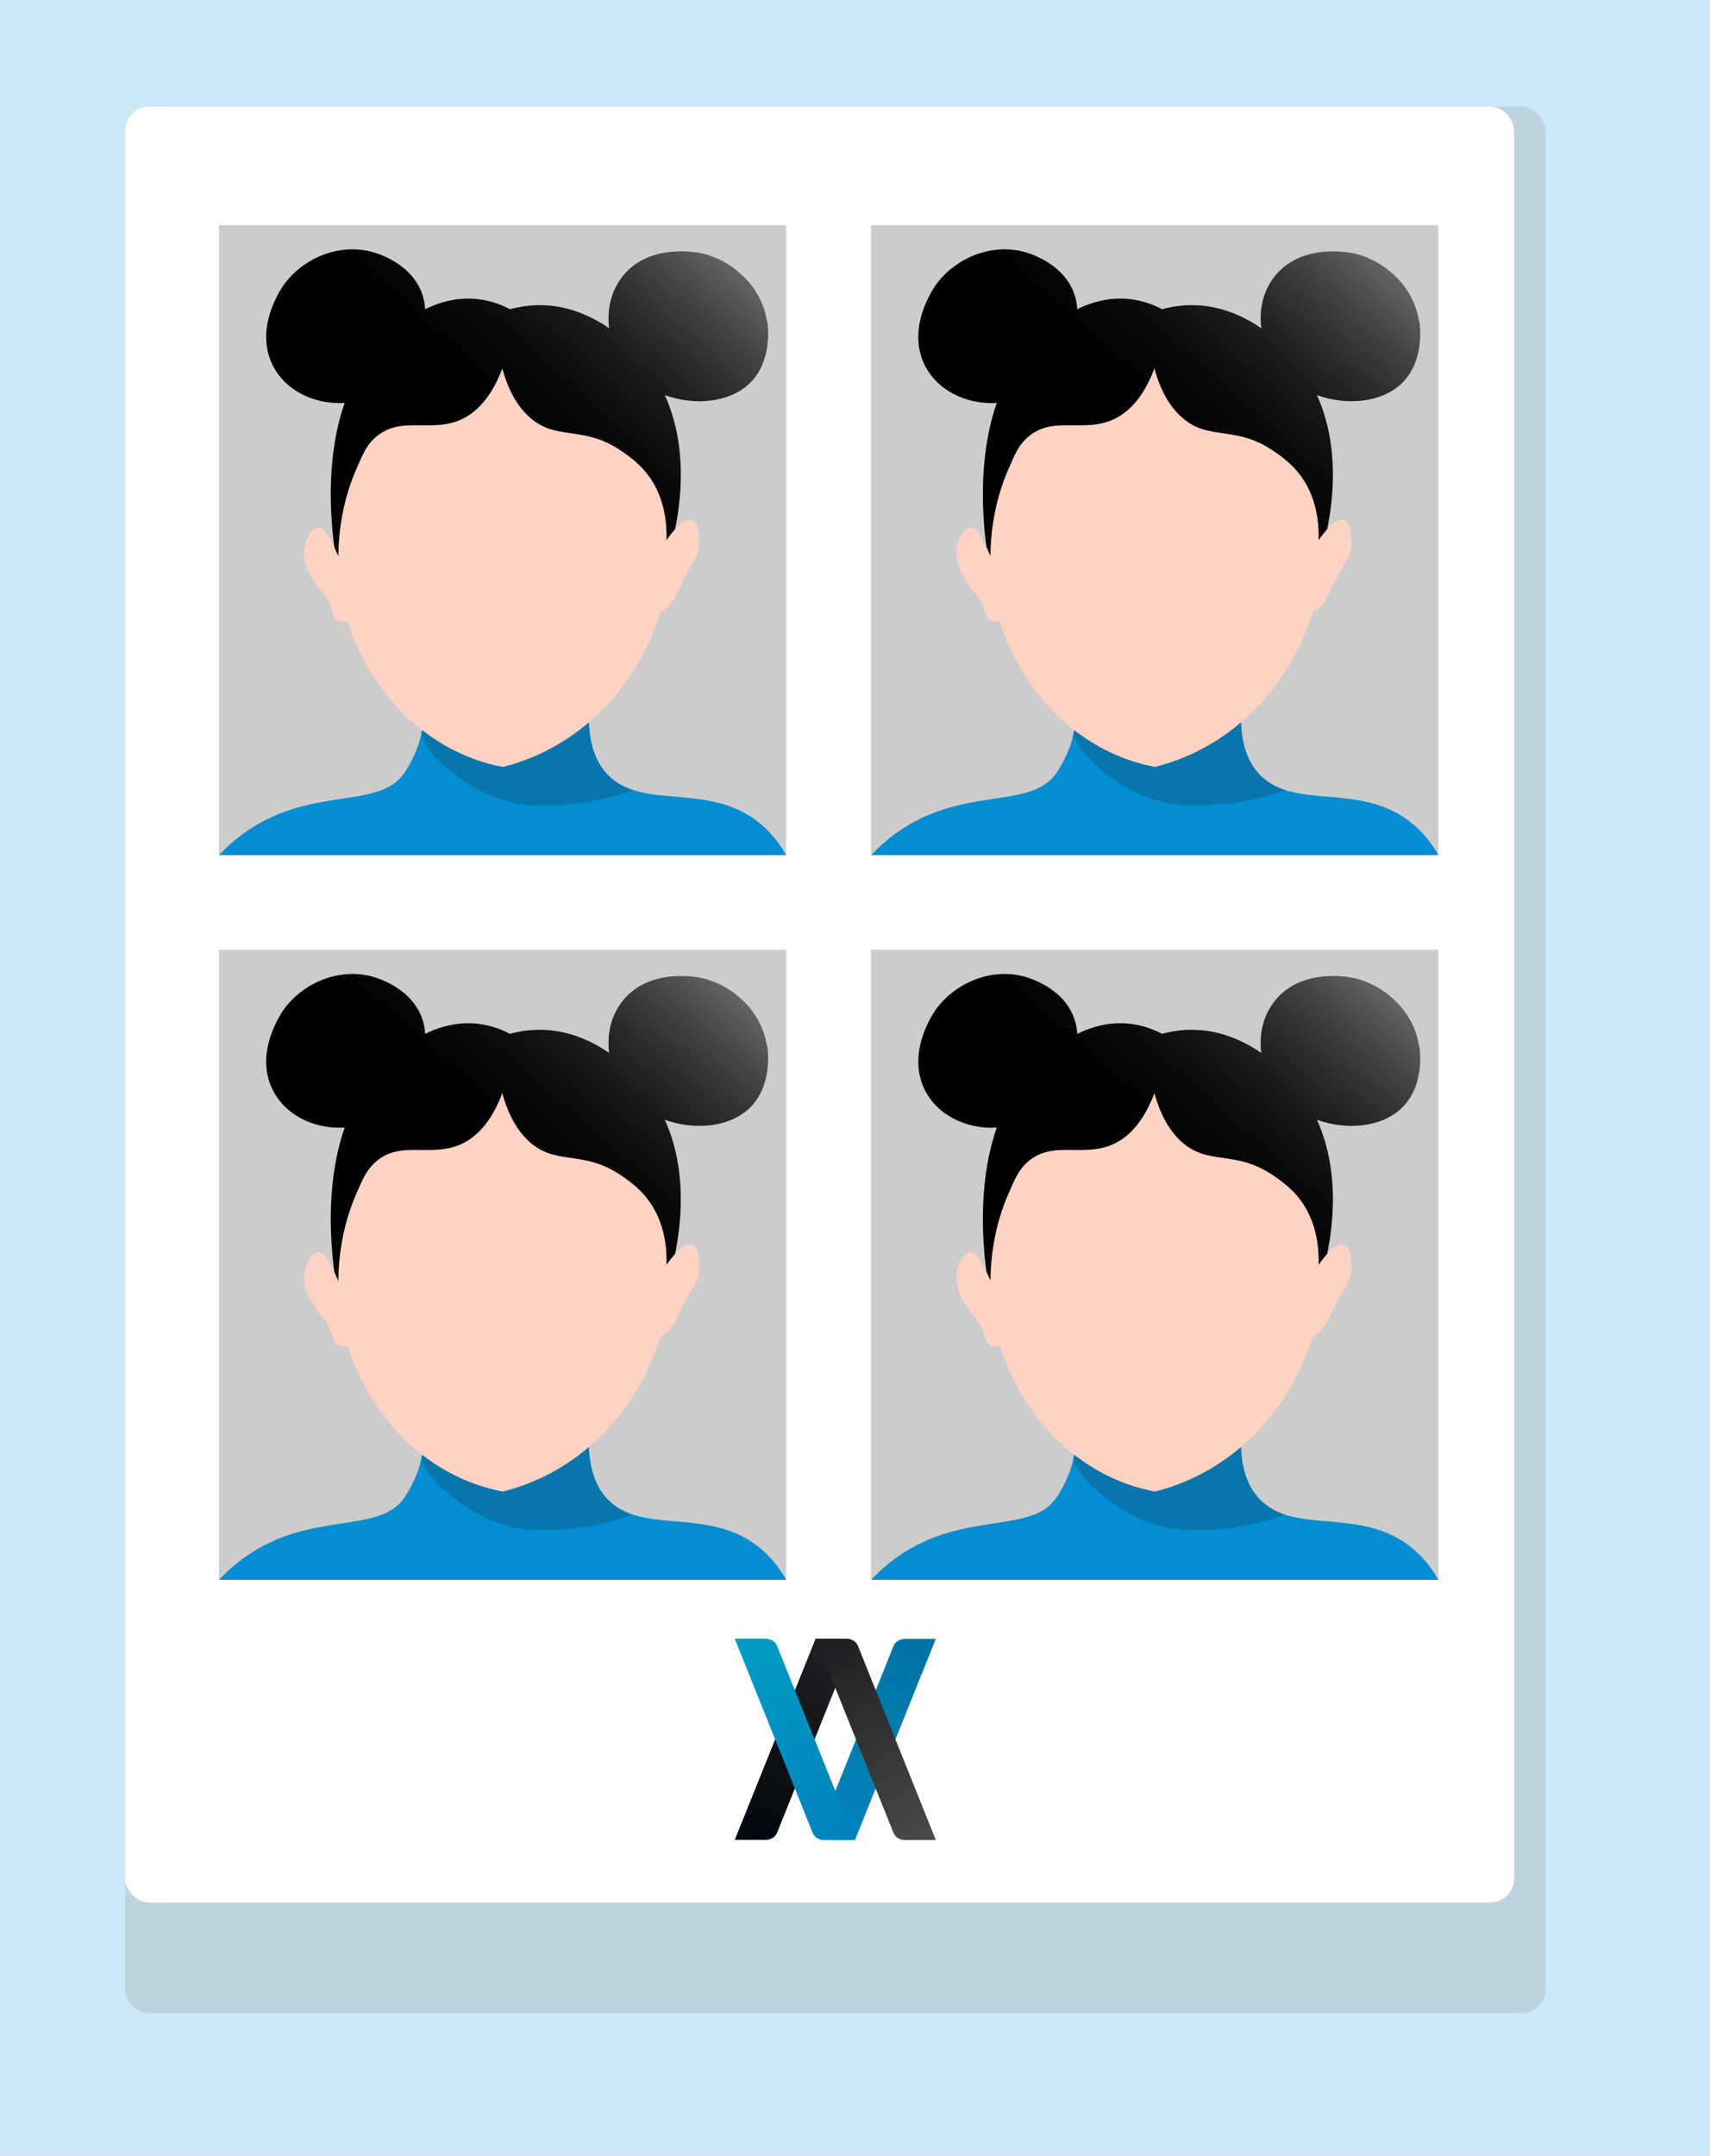 <?xml version="1.0" encoding="UTF-8"?>
<svg id="_Слой_2" data-name="Слой 2" xmlns="http://www.w3.org/2000/svg" xmlns:xlink="http://www.w3.org/1999/xlink" viewBox="0 0 1024 1290.6">
  <defs>
    <style>
      .cls-1 {
        fill: url(#_Безымянный_градиент_3);
      }

      .cls-1, .cls-2, .cls-3, .cls-4, .cls-5, .cls-6, .cls-7, .cls-8, .cls-9, .cls-10, .cls-11, .cls-12, .cls-13, .cls-14, .cls-15 {
        stroke-width: 0px;
      }

      .cls-2 {
        fill: #cde8f6;
      }

      .cls-3 {
        fill: url(#_Безымянный_градиент_81-2);
      }

      .cls-4 {
        fill: #038dd2;
      }

      .cls-5 {
        fill: gray;
        opacity: .2;
      }

      .cls-6 {
        fill: url(#_Безымянный_градиент_81);
      }

      .cls-7 {
        fill: url(#_Безымянный_градиент_8);
      }

      .cls-8 {
        fill: #ccc;
      }

      .cls-9 {
        fill: #fff;
      }

      .cls-10 {
        fill: url(#_Безымянный_градиент_6);
      }

      .cls-11 {
        fill: url(#_Безымянный_градиент_81-4);
      }

      .cls-12 {
        fill: #ffd3c3;
      }

      .cls-13 {
        fill: url(#_Безымянный_градиент_81-3);
      }

      .cls-14 {
        fill: #1a1a1a;
        opacity: .2;
      }

      .cls-15 {
        fill: url(#_Безымянный_градиент_7);
      }
    </style>
    <linearGradient id="_Безымянный_градиент_81" data-name="Безымянный градиент 81" x1="440.1" y1="81.4" x2="241.9" y2="303" gradientUnits="userSpaceOnUse">
      <stop offset="0" stop-color="#fff"/>
      <stop offset="0" stop-color="#e1e1e1"/>
      <stop offset="0" stop-color="#b2b2b2"/>
      <stop offset=".2" stop-color="#878787"/>
      <stop offset=".2" stop-color="#636363"/>
      <stop offset=".3" stop-color="#444"/>
      <stop offset=".4" stop-color="#2b2b2b"/>
      <stop offset=".5" stop-color="#171717"/>
      <stop offset=".6" stop-color="#0a0a0a"/>
      <stop offset=".7" stop-color="#020202"/>
      <stop offset=".9" stop-color="#000"/>
    </linearGradient>
    <linearGradient id="_Безымянный_градиент_81-2" data-name="Безымянный градиент 81" x1="830.7" y1="81.4" x2="632.4" y2="303" xlink:href="#_Безымянный_градиент_81"/>
    <linearGradient id="_Безымянный_градиент_81-3" data-name="Безымянный градиент 81" x1="440.1" y1="515.2" x2="241.9" y2="736.7" xlink:href="#_Безымянный_градиент_81"/>
    <linearGradient id="_Безымянный_градиент_81-4" data-name="Безымянный градиент 81" x1="830.7" y1="515.2" x2="632.4" y2="736.7" xlink:href="#_Безымянный_градиент_81"/>
    <linearGradient id="_Безымянный_градиент_8" data-name="Безымянный градиент 8" x1="500.4" y1="289.6" x2="442.8" y2="183.6" gradientTransform="translate(0 1285.4) scale(1 -1)" gradientUnits="userSpaceOnUse">
      <stop offset="0" stop-color="#1d1e21"/>
      <stop offset="1" stop-color="#03060c"/>
    </linearGradient>
    <linearGradient id="_Безымянный_градиент_7" data-name="Безымянный градиент 7" x1="554.9" y1="300.4" x2="495.6" y2="190.3" gradientTransform="translate(0 1285.4) scale(1 -1)" gradientUnits="userSpaceOnUse">
      <stop offset="0" stop-color="#0073a3"/>
      <stop offset="1" stop-color="#0084bc"/>
    </linearGradient>
    <linearGradient id="_Безымянный_градиент_6" data-name="Безымянный градиент 6" x1="490.9" y1="300.6" x2="558.3" y2="187" gradientTransform="translate(0 1285.4) scale(1 -1)" gradientUnits="userSpaceOnUse">
      <stop offset="0" stop-color="#1d1e21"/>
      <stop offset="1" stop-color="#4a4947"/>
    </linearGradient>
    <linearGradient id="_Безымянный_градиент_3" data-name="Безымянный градиент 3" x1="447.7" y1="298.4" x2="501.1" y2="196" gradientTransform="translate(0 1285.4) scale(1 -1)" gradientUnits="userSpaceOnUse">
      <stop offset="0" stop-color="#009bc2"/>
      <stop offset="1" stop-color="#0084bc"/>
    </linearGradient>
  </defs>
  <g id="_Слой_1-2" data-name="Слой 1">
    <rect class="cls-2" width="1024" height="1290.6"/>
  </g>
  <g id="_Слой_5" data-name="Слой 5">
    <rect class="cls-5" x="74.9" y="63.8" width="850.6" height="1141.3" rx="14.3" ry="14.3"/>
    <rect class="cls-9" x="74.9" y="63.8" width="831.8" height="1075.1" rx="14.3" ry="14.3"/>
    <rect class="cls-8" x="131.1" y="134.8" width="339.7" height="377.1"/>
    <rect class="cls-8" x="521.6" y="134.8" width="339.7" height="377.1"/>
    <rect class="cls-8" x="131.1" y="568.6" width="339.7" height="377.1"/>
    <rect class="cls-8" x="521.6" y="568.6" width="339.7" height="377.1"/>
    <g id="_человек" data-name="человек">
      <path class="cls-4" d="M470.8,511.9c-2.6-4.6-7.3-11.9-15.1-18.5-31-26.1-70.9-7.5-92-29.9-5.3-5.6-11.4-15.9-11.1-36-32.9.4-65.9.7-98.8,1.1-.4,4.6-1.2,10.4-3,16.6,0,0-3.3,10.2-9.3,18.4-14.1,19-48,9.4-83.1,27.6-12.2,6.3-21.1,14.2-27.2,20.7h339.7Z"/>
      <path class="cls-14" d="M252.9,437.2c-2.8,9.2,17.3,25.8,29.3,33.1,11.2,6.9,21.8,9.7,28.6,11,10.1,1.1,23.2,1.4,38.3-.8,11.8-1.7,21.9-4.6,29.9-7.5-4-1.3-11.1-4.2-16.8-11-3.6-4.3-5.4-8.7-6.1-10.6-2-5-2.5-9.1-3-12.4-.3-2.6-.5-4.8-.5-6.5-78.7-9.1-97.4-2.8-99.7,4.7Z"/>
      <path class="cls-12" d="M242.5,222c-39.4,33.1-48,92.6-37.7,137.7,11.7,51.5,49.5,90.6,96.3,99.4,46.6-11.6,83.5-49.6,96.3-99.4,2-7.7,18-74.2-19.3-122-33.3-42.7-93.8-50.8-135.6-15.7Z"/>
      <path class="cls-6" d="M459.3,192.5c-3.1-20.7-19.9-36.2-38.5-40.7-1.5-.4-32.6-7.3-48.8,14.7-6.7,9.1-8.5,20-7.2,30-11.4-7.8-24.2-12.9-37.5-13.7-9-.6-16.6.9-21.9,2.3-4.3-2.3-10.8-5-18.9-6-11.7-1.4-22.6,1.4-31.9,6-.2-3.5-.9-6.9-2.2-10.2-6.8-17.7-27-23.4-29.5-24.1-20.2-5.4-41.2,3.9-52.6,19.2-.9,1.2-19.6,27-5.9,50.7,9.2,15.7,27.5,21.5,42,20.5-16.2,46.4-3.8,101.2-3.5,101.2.2,0-3.4-29.4,10.2-60.9,4-9.3,6-13.9,10.2-18.2,16.8-17.1,37.7-1.1,58.2-15.2,5.5-3.8,13.2-11.3,19.3-27.5,4.4,16,10.9,24.1,15.6,28.5,16.6,15.6,32.5,4.7,56.2,21.2,5.8,4,15,10.5,20.9,23.1,11,23.5,2.6,50.6,2.8,50.7.2,0,24.3-58.3,1.8-107.6,17.9,6.5,38.9,4.6,51-7.2,13.5-13.3,10.8-34.1,10.4-36.7Z"/>
      <path class="cls-12" d="M399.1,323.4c2.1-3,9.9-13.9,15.1-12.2,4.1,1.4,4.8,10.3,4.6,15.1-.4,7.2-2.9,7.3-12.5,26.9-2.4,5-4.4,9.5-9.5,12.5-2,1.2-5.5,3.2-7.9,2-5.9-3.2-2.1-27,10.1-44.2Z"/>
      <path class="cls-12" d="M203.9,335.8c-5.9-13.1-9.2-20.3-13.4-20-4.2.2-7.8,7.7-8.3,13.5-1.1,10.7,7.4,21.2,11.2,25.9,0,.1,0,.1.2.2,6.4,8,5,13.7,8.4,15.9,2.7,1.7,7.6.9,10-1.6,4.9-5.1-.6-17.2-8-33.8Z"/>
    </g>
    <g id="_человек-2" data-name="человек">
      <path class="cls-4" d="M861.3,511.9c-2.6-4.6-7.3-11.9-15.1-18.5-31-26.1-70.9-7.5-92-29.9-5.3-5.6-11.4-15.9-11.1-36-32.9.4-65.9.7-98.8,1.1-.4,4.6-1.2,10.4-3,16.6,0,0-3.3,10.2-9.3,18.4-14.1,19-48,9.4-83.1,27.6-12.2,6.3-21.1,14.2-27.2,20.7h339.7Z"/>
      <path class="cls-14" d="M643.4,437.2c-2.8,9.2,17.3,25.8,29.3,33.1,11.2,6.9,21.8,9.7,28.6,11,10.1,1.1,23.2,1.4,38.3-.8,11.8-1.7,21.9-4.6,29.9-7.5-4-1.3-11.1-4.2-16.8-11-3.6-4.3-5.4-8.7-6.1-10.6-2-5-2.5-9.1-3-12.4-.3-2.6-.5-4.8-.5-6.5-78.7-9.1-97.4-2.8-99.7,4.7Z"/>
      <path class="cls-12" d="M633,222c-39.4,33.1-48,92.6-37.7,137.7,11.7,51.5,49.5,90.6,96.3,99.4,46.6-11.6,83.5-49.6,96.3-99.4,2-7.7,18-74.2-19.3-122-33.3-42.7-93.8-50.8-135.6-15.7Z"/>
      <path class="cls-3" d="M849.8,192.5c-3.1-20.7-19.9-36.2-38.5-40.7-1.5-.4-32.6-7.3-48.8,14.7-6.7,9.1-8.5,20-7.2,30-11.4-7.8-24.2-12.9-37.5-13.7-9-.6-16.6.9-21.9,2.3-4.3-2.3-10.8-5-18.9-6-11.7-1.4-22.6,1.4-31.9,6-.2-3.5-.9-6.9-2.2-10.2-6.8-17.7-27-23.4-29.5-24.1-20.2-5.4-41.2,3.9-52.6,19.2-.9,1.2-19.6,27-5.9,50.7,9.2,15.7,27.5,21.5,42,20.5-16.2,46.4-3.8,101.2-3.5,101.2.2,0-3.4-29.4,10.2-60.9,4-9.3,6-13.9,10.2-18.2,16.8-17.1,37.7-1.1,58.2-15.2,5.5-3.8,13.2-11.3,19.3-27.5,4.4,16,10.9,24.1,15.6,28.5,16.6,15.6,32.5,4.7,56.2,21.2,5.8,4,15,10.5,20.9,23.1,11,23.5,2.6,50.6,2.8,50.7.2,0,24.3-58.3,1.8-107.6,17.9,6.5,38.9,4.6,51-7.2,13.5-13.3,10.8-34.1,10.4-36.7Z"/>
      <path class="cls-12" d="M789.6,323.4c2.1-3,9.9-13.9,15.1-12.2,4.1,1.4,4.8,10.3,4.6,15.1-.4,7.2-2.9,7.3-12.5,26.9-2.4,5-4.4,9.5-9.5,12.5-2,1.2-5.5,3.2-7.9,2-5.9-3.2-2.1-27,10.1-44.2Z"/>
      <path class="cls-12" d="M594.5,335.8c-5.9-13.1-9.2-20.3-13.4-20-4.2.2-7.8,7.7-8.3,13.5-1.1,10.7,7.4,21.2,11.2,25.9,0,.1,0,.1.2.2,6.4,8,5,13.7,8.4,15.9,2.7,1.7,7.6.9,10-1.6,4.9-5.1-.6-17.2-8-33.8Z"/>
    </g>
    <g id="_человек-3" data-name="человек">
      <path class="cls-4" d="M470.8,945.7c-2.6-4.6-7.3-11.9-15.1-18.5-31-26.1-70.9-7.5-92-29.9-5.3-5.6-11.4-15.9-11.1-36-32.9.4-65.9.7-98.8,1.1-.4,4.6-1.2,10.4-3,16.6,0,0-3.3,10.2-9.3,18.4-14.1,19-48,9.4-83.1,27.6-12.2,6.3-21.1,14.2-27.2,20.7h339.7Z"/>
      <path class="cls-14" d="M252.9,870.9c-2.8,9.2,17.3,25.8,29.3,33.1,11.2,6.9,21.8,9.7,28.6,11,10.1,1.1,23.2,1.4,38.3-.8,11.8-1.7,21.9-4.6,29.9-7.5-4-1.3-11.1-4.2-16.8-11-3.6-4.3-5.4-8.7-6.1-10.6-2-5-2.5-9.1-3-12.4-.3-2.6-.5-4.8-.5-6.5-78.7-9.1-97.4-2.8-99.7,4.7Z"/>
      <path class="cls-12" d="M242.5,655.8c-39.4,33.1-48,92.6-37.7,137.7,11.7,51.5,49.5,90.6,96.3,99.4,46.6-11.6,83.5-49.6,96.3-99.4,2-7.7,18-74.2-19.3-122-33.3-42.7-93.8-50.8-135.6-15.7Z"/>
      <path class="cls-13" d="M459.3,626.3c-3.1-20.7-19.9-36.2-38.5-40.7-1.5-.4-32.6-7.3-48.8,14.7-6.7,9.1-8.5,20-7.2,30-11.4-7.8-24.2-12.9-37.5-13.7-9-.6-16.6.8-21.9,2.3-4.3-2.3-10.8-5-18.9-6-11.7-1.4-22.6,1.4-31.9,6-.2-3.5-.9-6.9-2.2-10.2-6.8-17.7-27-23.4-29.5-24.1-20.2-5.4-41.2,3.9-52.6,19.2-.9,1.2-19.6,27-5.9,50.7,9.2,15.7,27.5,21.5,42,20.5-16.2,46.4-3.8,101.2-3.5,101.2.2,0-3.4-29.4,10.2-60.9,4-9.3,6-13.9,10.2-18.2,16.8-17.1,37.7-1.1,58.2-15.2,5.5-3.8,13.2-11.3,19.3-27.5,4.4,16,10.9,24.1,15.6,28.5,16.6,15.6,32.5,4.7,56.2,21.2,5.8,4,15,10.5,20.9,23.1,11,23.5,2.6,50.6,2.8,50.7.2,0,24.3-58.3,1.8-107.6,17.9,6.5,38.9,4.6,51-7.2,13.5-13.3,10.8-34.1,10.4-36.7Z"/>
      <path class="cls-12" d="M399.1,757.2c2.1-3,9.9-13.9,15.1-12.2,4.1,1.4,4.8,10.3,4.6,15.1-.4,7.2-2.9,7.3-12.5,26.9-2.4,5-4.4,9.5-9.5,12.5-2,1.2-5.5,3.2-7.9,2-5.9-3.2-2.1-27,10.1-44.2Z"/>
      <path class="cls-12" d="M203.9,769.6c-5.9-13.1-9.2-20.3-13.4-20-4.2.2-7.8,7.7-8.3,13.5-1.1,10.7,7.4,21.2,11.2,25.9,0,.1,0,.1.2.2,6.4,8,5,13.7,8.4,15.9,2.7,1.7,7.6.9,10-1.6,4.9-5.1-.6-17.2-8-33.8Z"/>
    </g>
    <g id="_человек-4" data-name="человек">
      <path class="cls-4" d="M861.3,945.7c-2.6-4.6-7.3-11.9-15.1-18.5-31-26.1-70.9-7.5-92-29.9-5.3-5.6-11.4-15.9-11.1-36l-98.8,1.1c-.4,4.6-1.2,10.4-3,16.6,0,0-3.3,10.2-9.3,18.4-14.1,19-48,9.4-83.1,27.6-12.2,6.3-21.1,14.2-27.2,20.7h339.7Z"/>
      <path class="cls-14" d="M643.4,870.9c-2.8,9.2,17.3,25.8,29.3,33.1,11.2,6.9,21.8,9.7,28.6,11,10.1,1.1,23.2,1.4,38.3-.8,11.8-1.7,21.9-4.6,29.9-7.5-4-1.3-11.1-4.2-16.8-11-3.6-4.3-5.4-8.7-6.1-10.6-2-5-2.5-9.1-3-12.4-.3-2.6-.5-4.8-.5-6.5-78.7-9.1-97.4-2.8-99.7,4.7Z"/>
      <path class="cls-12" d="M633,655.8c-39.4,33.1-48,92.6-37.7,137.7,11.7,51.5,49.5,90.6,96.3,99.4,46.6-11.6,83.5-49.6,96.3-99.4,2-7.7,18-74.2-19.3-122-33.3-42.7-93.8-50.8-135.6-15.7Z"/>
      <path class="cls-11" d="M849.8,626.3c-3.1-20.7-19.9-36.2-38.5-40.7-1.5-.4-32.6-7.3-48.8,14.7-6.7,9.1-8.5,20-7.2,30-11.4-7.8-24.2-12.9-37.5-13.7-9-.6-16.6.8-21.9,2.3-4.3-2.3-10.8-5-18.9-6-11.7-1.4-22.6,1.4-31.9,6-.2-3.5-.9-6.9-2.2-10.2-6.8-17.7-27-23.4-29.5-24.1-20.2-5.4-41.2,3.9-52.6,19.2-.9,1.2-19.6,27-5.9,50.7,9.2,15.7,27.5,21.5,42,20.5-16.2,46.4-3.8,101.2-3.5,101.2.2,0-3.4-29.4,10.2-60.9,4-9.3,6-13.9,10.2-18.2,16.8-17.1,37.7-1.1,58.2-15.2,5.5-3.8,13.2-11.3,19.3-27.5,4.4,16,10.9,24.1,15.6,28.5,16.6,15.6,32.5,4.7,56.2,21.2,5.8,4,15,10.5,20.9,23.1,11,23.5,2.6,50.6,2.8,50.7.2,0,24.3-58.3,1.8-107.6,17.9,6.5,38.9,4.6,51-7.2,13.5-13.3,10.8-34.1,10.4-36.7Z"/>
      <path class="cls-12" d="M789.6,757.2c2.1-3,9.9-13.9,15.1-12.2,4.1,1.4,4.8,10.3,4.6,15.1-.4,7.2-2.9,7.3-12.5,26.9-2.4,5-4.4,9.5-9.5,12.5-2,1.2-5.5,3.2-7.9,2-5.9-3.2-2.1-27,10.1-44.2Z"/>
      <path class="cls-12" d="M594.5,769.6c-5.9-13.1-9.2-20.3-13.4-20-4.2.2-7.8,7.7-8.3,13.5-1.1,10.7,7.4,21.2,11.2,25.9,0,.1,0,.1.2.2,6.4,8,5,13.7,8.4,15.9,2.7,1.7,7.6.9,10-1.6,4.9-5.1-.6-17.2-8-33.8Z"/>
    </g>
    <g id="Logo">
      <path class="cls-7" d="M501.6,981h-13.2l-48.4,120.4h18.6c3,0,5.8-1.7,6.8-4.4l43-107.1c1.7-4.4-1.8-9-6.8-9Z"/>
      <path class="cls-15" d="M498.8,1101.5h13.2l48.4-120.4h-18.6c-3,0-5.8,1.7-6.8,4.4l-43,107.1c-1.8,4.3,1.8,9,6.8,9Z"/>
      <path class="cls-10" d="M488.4,981h18.6c3,0,5.8,1.7,6.8,4.4l46.6,116.1h-18.6c-3,0-5.8-1.7-6.8-4.4l-46.6-116.1Z"/>
      <path class="cls-1" d="M512,1101.5h-18.6c-3,0-5.8-1.7-6.8-4.4l-46.6-116.1h18.6c3,0,5.8,1.7,6.8,4.4l46.6,116.1Z"/>
    </g>
  </g>
</svg>